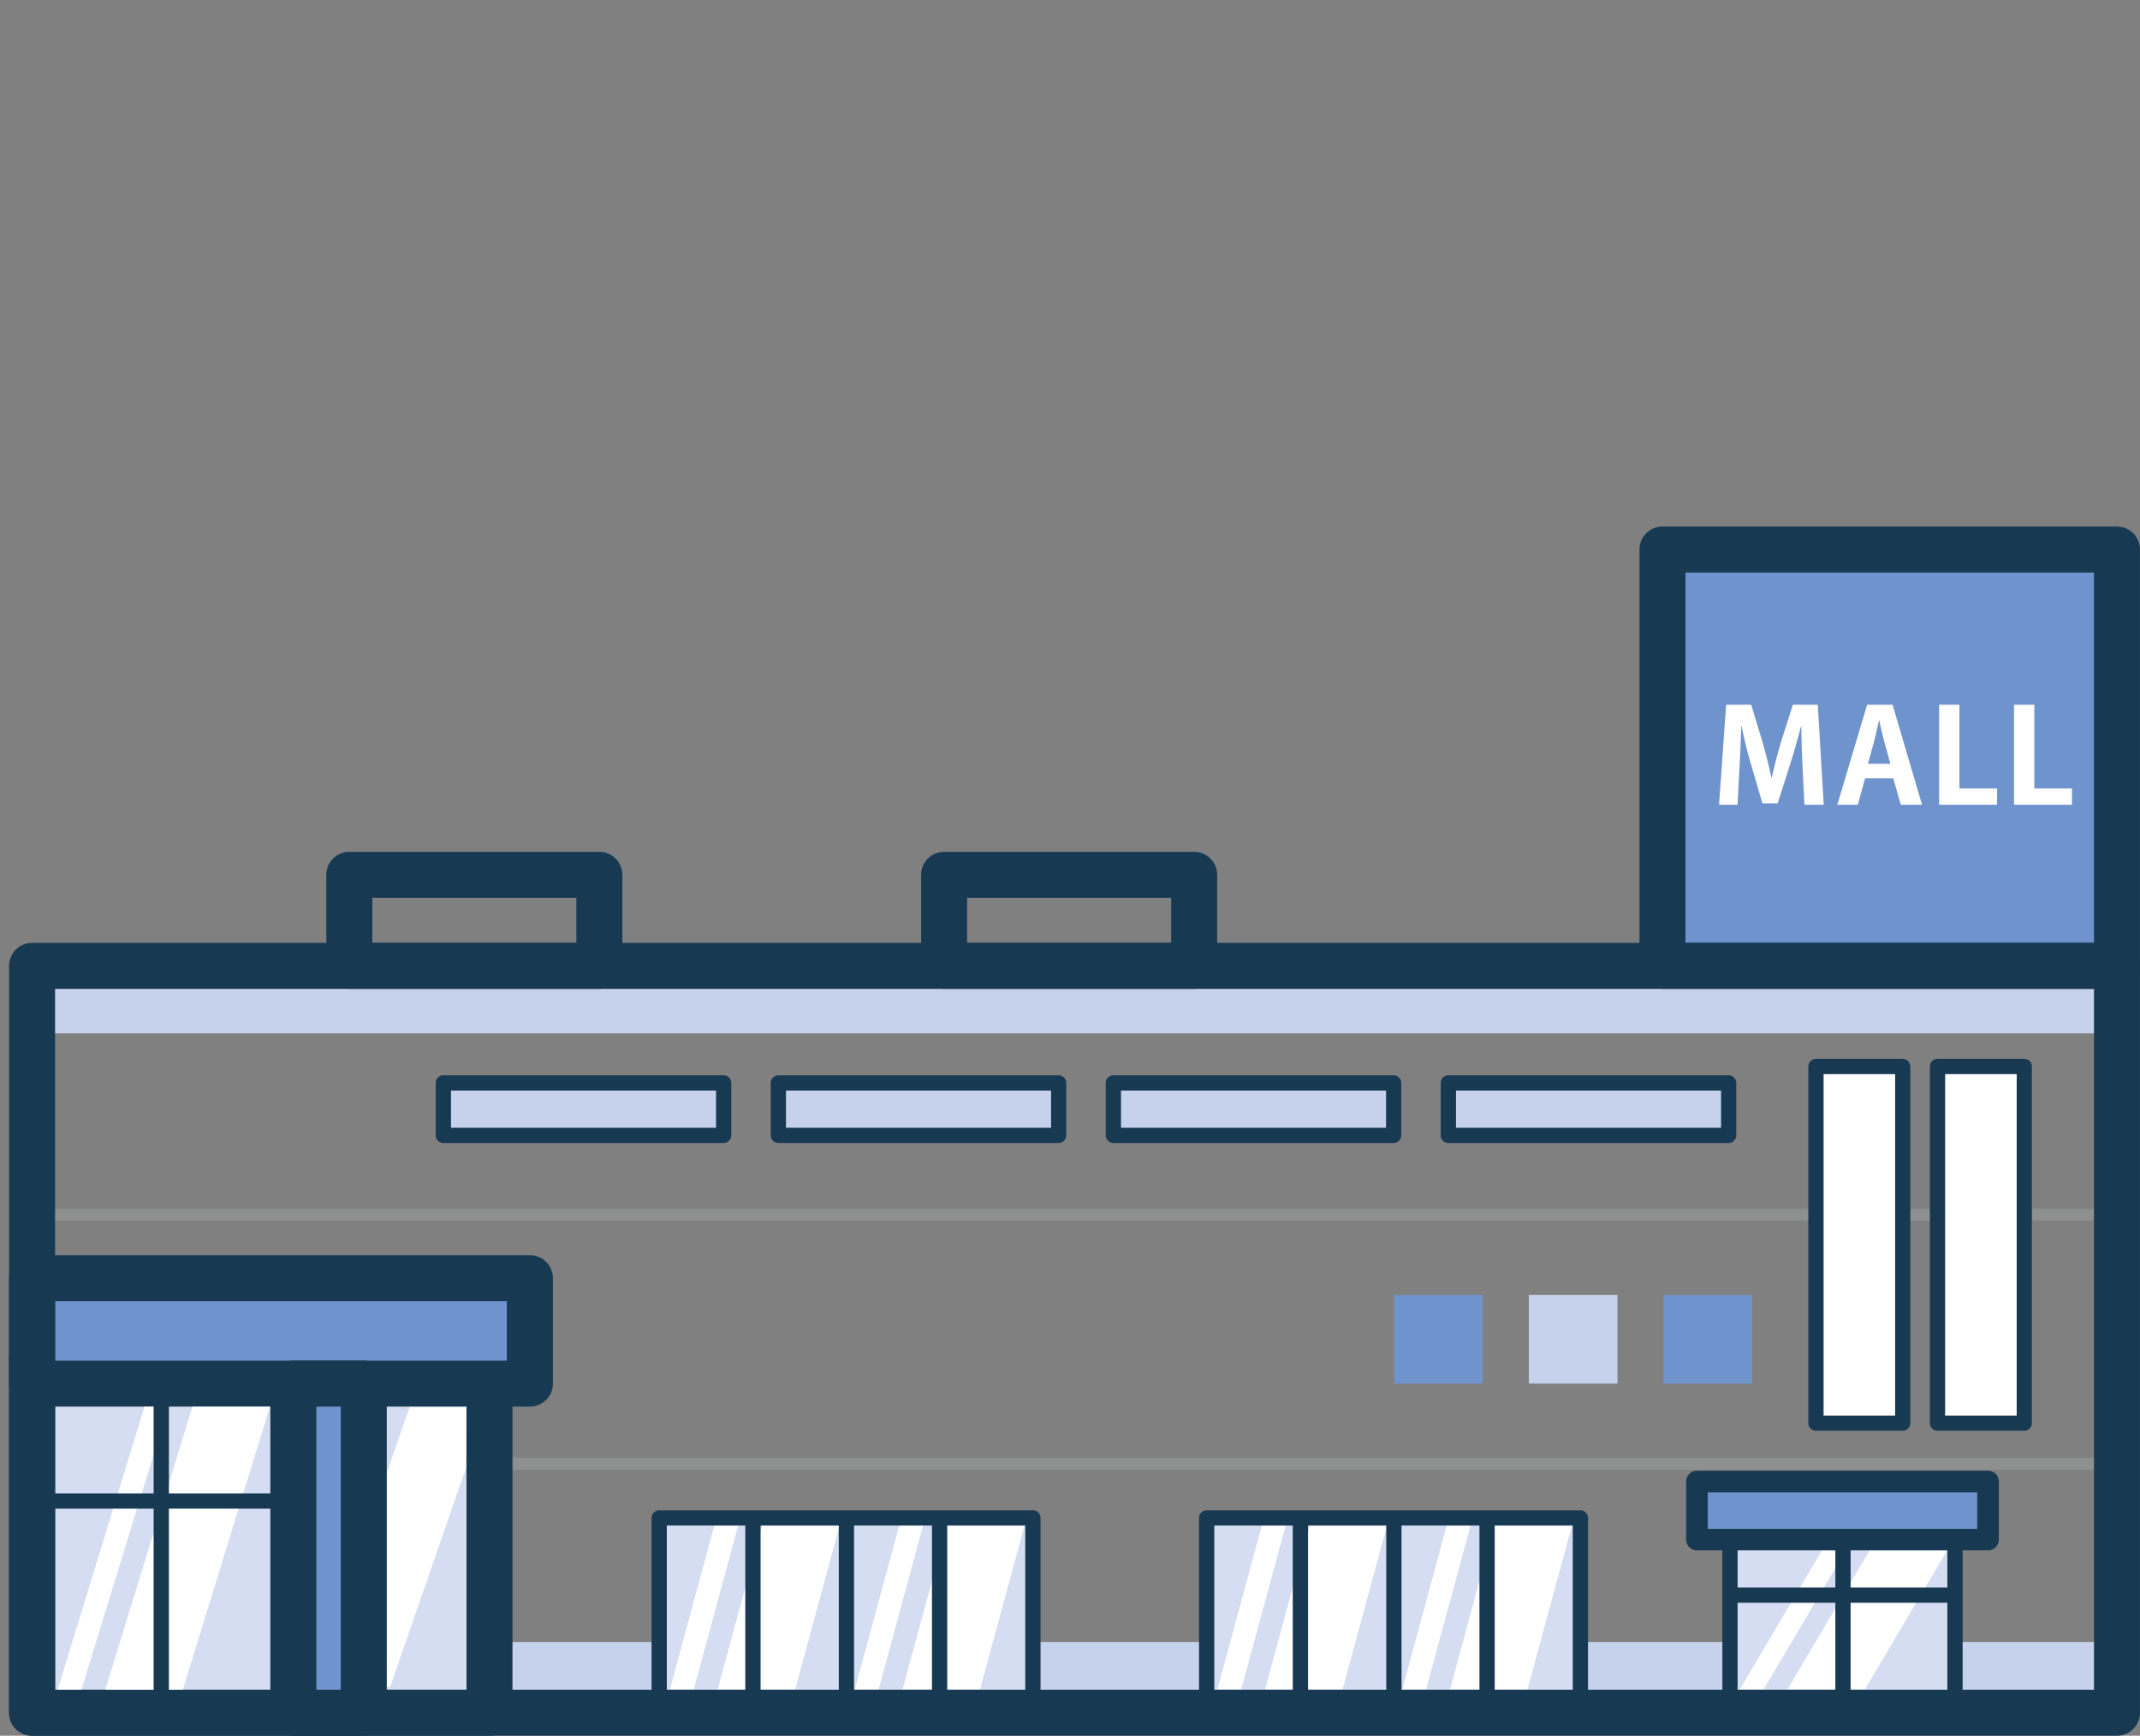 <svg xmlns="http://www.w3.org/2000/svg" width="140.183" height="113.697" viewBox="0 0 140.183 113.697"><rect x="0" y="0" width="140.183" height="113.697" fill="#808080" stroke="none"/><defs><style>.a{fill:none;}.b{fill:#c6d2eb;}.c{fill:#6f93cc;}.d{fill:#183952;}.e{fill:#8e8f8f;}.f{fill:#fff;}.g{fill:#d4ddf1;}</style></defs><g transform="translate(-746 -10006)"><rect class="a" width="140" height="112" transform="translate(746 10006)"/><g transform="translate(747 10042)"><rect class="b" width="137.283" height="4.633" transform="translate(0.393 71.559)"/><rect class="b" width="137.283" height="4.421" transform="translate(0.393 27.269)"/><rect class="c" width="29.774" height="27.268" transform="translate(107.902)"/><path class="d" d="M0-1.507H29.774A1.506,1.506,0,0,1,31.28,0V27.268a1.506,1.506,0,0,1-1.507,1.506H0a1.506,1.506,0,0,1-1.507-1.506V0A1.506,1.506,0,0,1,0-1.507ZM28.267,1.506H1.506V25.761H28.267Z" transform="translate(107.902)"/><path class="e" d="M149.3,735.643H12.018a.393.393,0,0,1,0-.786H149.3a.393.393,0,0,1,0,.786" transform="translate(-11.625 -691.674)"/><path class="e" d="M149.3,751.95H12.018a.393.393,0,0,1,0-.786H149.3a.393.393,0,0,1,0,.786" transform="translate(-11.625 -691.674)"/><rect class="c" width="5.806" height="5.806" transform="translate(90.326 48.826)"/><rect class="b" width="5.806" height="5.806" transform="translate(99.148 48.826)"/><rect class="c" width="5.806" height="5.806" transform="translate(107.969 48.826)"/><rect class="f" width="5.683" height="23.361" transform="translate(117.956 33.86)"/><path class="d" d="M0-.5H5.683a.5.5,0,0,1,.5.5V23.361a.5.5,0,0,1-.5.5H0a.5.5,0,0,1-.5-.5V0A.5.5,0,0,1,0-.5ZM5.187.5H.5V22.865H5.187Z" transform="translate(117.956 33.86)"/><rect class="f" width="5.683" height="23.361" transform="translate(125.919 33.86)"/><path class="d" d="M0-.5H5.683a.5.5,0,0,1,.5.5V23.361a.5.5,0,0,1-.5.5H0a.5.5,0,0,1-.5-.5V0A.5.5,0,0,1,0-.5ZM5.187.5H.5V22.865H5.187Z" transform="translate(125.919 33.86)"/><rect class="g" width="24.481" height="12.205" transform="translate(42.181 63.43)"/><path class="d" d="M0-.5H24.481a.5.5,0,0,1,.5.5V12.2a.5.5,0,0,1-.5.5H0a.5.5,0,0,1-.5-.5V0A.5.5,0,0,1,0-.5ZM23.981.5H.5V11.7H23.981Z" transform="translate(42.181 63.43)"/><rect class="g" width="24.481" height="12.205" transform="translate(78.044 63.43)"/><path class="d" d="M0-.5H24.481a.5.5,0,0,1,.5.5V12.2a.5.5,0,0,1-.5.5H0a.5.5,0,0,1-.5-.5V0A.5.5,0,0,1,0-.5ZM23.981.5H.5V11.7H23.981Z" transform="translate(78.044 63.43)"/><rect class="g" width="14.741" height="10.625" transform="translate(112.323 65.01)"/><path class="d" d="M0-.5H14.741a.5.5,0,0,1,.5.5V10.625a.5.5,0,0,1-.5.5H0a.5.5,0,0,1-.5-.5V0A.5.5,0,0,1,0-.5ZM14.241.5H.5v9.625H14.241Z" transform="translate(112.323 65.01)"/><rect class="c" width="19.065" height="3.804" transform="translate(110.161 61.049)"/><path class="d" d="M0-.709H19.065A.709.709,0,0,1,19.774,0V3.8a.709.709,0,0,1-.708.708H0A.709.709,0,0,1-.708,3.8V0A.709.709,0,0,1,0-.709ZM18.357.708H.709V3.1H18.357Z" transform="translate(110.161 61.049)"/><rect class="g" width="29.962" height="23.2" transform="translate(1.102 52.991)"/><path class="d" d="M0-1.507H29.962A1.506,1.506,0,0,1,31.469,0V23.2a1.506,1.506,0,0,1-1.507,1.507H0A1.506,1.506,0,0,1-1.507,23.2V0A1.506,1.506,0,0,1,0-1.507ZM28.455,1.507H1.507V21.694H28.455Z" transform="translate(1.102 52.991)"/><rect class="c" width="32.61" height="6.904" transform="translate(1.102 47.729)"/><path class="d" d="M0-1.507H32.61A1.506,1.506,0,0,1,34.117,0V6.9A1.506,1.506,0,0,1,32.61,8.41H0A1.506,1.506,0,0,1-1.507,6.9V0A1.506,1.506,0,0,1,0-1.507ZM31.1,1.506H1.507V5.4H31.1Z" transform="translate(1.102 47.729)"/><path class="d" d="M0-1.507H16.38A1.506,1.506,0,0,1,17.886,0V5.962A1.506,1.506,0,0,1,16.38,7.468H0A1.506,1.506,0,0,1-1.507,5.962V0A1.506,1.506,0,0,1,0-1.507ZM14.873,1.506H1.506V4.455H14.873Z" transform="translate(21.883 21.307)"/><path class="d" d="M0-1.507H16.38A1.506,1.506,0,0,1,17.886,0V5.962A1.506,1.506,0,0,1,16.38,7.468H0A1.506,1.506,0,0,1-1.507,5.962V0A1.506,1.506,0,0,1,0-1.507ZM14.873,1.506H1.506V4.455H14.873Z" transform="translate(60.845 21.307)"/><path class="f" d="M130.09,708.389h-1.264l-.126-2.548c-.036-.869-.081-1.755-.072-2.581H128.6c-.2.784-.448,1.653-.681,2.385l-.844,2.65h-1l-.762-2.607c-.225-.741-.44-1.627-.6-2.428h-.027c-.018.826-.063,1.8-.108,2.607l-.134,2.522h-1.211l.466-6.552h1.641l.745,2.462c.224.793.421,1.559.574,2.309h.027c.161-.733.368-1.525.6-2.309l.78-2.462H129.7Z" transform="translate(-11.625 -691.674)"/><path class="f" d="M136.53,708.389h-1.39l-.494-1.73H132.8l-.476,1.73h-1.345l1.955-6.552H134.6Zm-2.072-2.684-.413-1.491c-.107-.409-.224-.937-.313-1.338h-.027c-.09.409-.207.946-.305,1.329l-.413,1.5Z" transform="translate(-11.625 -691.674)"/><path class="f" d="M141.445,708.389h-3.794v-6.552h1.328v5.487h2.466Z" transform="translate(-11.625 -691.674)"/><path class="f" d="M146.351,708.389h-3.794v-6.552h1.328v5.487h2.466Z" transform="translate(-11.625 -691.674)"/><path class="d" d="M0-1.507H136.574A1.506,1.506,0,0,1,138.08,0V48.922a1.506,1.506,0,0,1-1.506,1.506H0a1.506,1.506,0,0,1-1.507-1.506V0A1.507,1.507,0,0,1,0-1.507ZM135.067,1.506H1.507V47.415H135.067Z" transform="translate(1.102 27.269)"/><rect class="b" width="18.359" height="3.433" transform="translate(49.987 34.938)"/><path class="d" d="M0-.5H18.359a.5.5,0,0,1,.5.5V3.433a.5.5,0,0,1-.5.5H0a.5.5,0,0,1-.5-.5V0A.5.5,0,0,1,0-.5ZM17.863.5H.5V2.937H17.863Z" transform="translate(49.987 34.938)"/><rect class="b" width="18.359" height="3.433" transform="translate(28.042 34.938)"/><path class="d" d="M0-.5H18.359a.5.5,0,0,1,.5.5V3.433a.5.5,0,0,1-.5.5H0a.5.5,0,0,1-.5-.5V0A.5.5,0,0,1,0-.5ZM17.863.5H.5V2.937H17.863Z" transform="translate(28.042 34.938)"/><rect class="b" width="18.359" height="3.433" transform="translate(71.932 34.938)"/><path class="d" d="M0-.5H18.359a.5.5,0,0,1,.5.5V3.433a.5.5,0,0,1-.5.5H0a.5.5,0,0,1-.5-.5V0A.5.5,0,0,1,0-.5ZM17.863.5H.5V2.937H17.863Z" transform="translate(71.932 34.938)"/><rect class="b" width="18.359" height="3.433" transform="translate(93.876 34.938)"/><path class="d" d="M0-.5H18.359a.5.5,0,0,1,.5.5V3.433a.5.5,0,0,1-.5.5H0a.5.5,0,0,1-.5-.5V0A.5.5,0,0,1,0-.5ZM17.863.5H.5V2.937H17.863Z" transform="translate(93.876 34.938)"/><path class="f" d="M54.511,766.326h1.561l2.9-10.694H57.411Z" transform="translate(-11.625 -691.674)"/><path class="f" d="M57.64,766.326h5.075l2.9-10.694H60.54Z" transform="translate(-11.625 -691.674)"/><path class="f" d="M14.4,766.355h1.561l5.693-18.544H20.094Z" transform="translate(-11.625 -691.674)"/><path class="f" d="M17.523,766.357H22.6l5.71-18.544H23.232Z" transform="translate(-11.625 -691.674)"/><path class="f" d="M31.107,766.173h5.075l4.964-14.331.024-4H37.457Z" transform="translate(-11.625 -691.674)"/><rect class="c" width="4.616" height="21.558" transform="translate(18.214 54.633)"/><path class="d" d="M0-1.507H4.616A1.506,1.506,0,0,1,6.123,0V21.558a1.506,1.506,0,0,1-1.506,1.507H0a1.506,1.506,0,0,1-1.506-1.507V0A1.506,1.506,0,0,1,0-1.507ZM3.11,1.507h-1.6V20.052h1.6Z" transform="translate(18.214 54.633)"/><path class="f" d="M66.623,766.326h1.561l2.9-10.694H69.523Z" transform="translate(-11.625 -691.674)"/><path class="f" d="M69.752,766.326h5.075l2.9-10.694H72.652Z" transform="translate(-11.625 -691.674)"/><path class="d" d="M.5,13.232H-.5V0H.5Z" transform="translate(48.323 62.971)"/><path class="d" d="M.5,13.232H-.5V0H.5Z" transform="translate(54.446 62.971)"/><path class="d" d="M.5,13.232H-.5V0H.5Z" transform="translate(60.55 62.971)"/><path class="f" d="M90.374,766.326h1.561l2.9-10.694H93.274Z" transform="translate(-11.625 -691.674)"/><path class="f" d="M93.5,766.326h5.075l2.9-10.694H96.4Z" transform="translate(-11.625 -691.674)"/><path class="f" d="M102.486,766.326h1.561l2.9-10.694h-1.561Z" transform="translate(-11.625 -691.674)"/><path class="f" d="M105.614,766.326h5.075l2.9-10.694h-5.075Z" transform="translate(-11.625 -691.674)"/><path class="f" d="M124.6,766.326h1.561l5.357-9.065h-1.561Z" transform="translate(-11.625 -691.674)"/><path class="f" d="M127.725,766.326H132.8l5.357-9.065h-5.075Z" transform="translate(-11.625 -691.674)"/><path class="d" d="M.5,13.232H-.5V0H.5Z" transform="translate(84.185 62.971)"/><path class="d" d="M.5,13.232H-.5V0H.5Z" transform="translate(90.309 62.971)"/><path class="d" d="M.5,13.232H-.5V0H.5Z" transform="translate(96.413 62.971)"/><path class="d" d="M.5,10.628H-.5V0H.5Z" transform="translate(119.726 64.777)"/><path class="d" d="M15.141.5H0V-.5H15.141Z" transform="translate(111.875 68.489)"/><path class="d" d="M.5,21.616H-.5V0H.5Z" transform="translate(9.564 54.714)"/><path class="d" d="M16.436.5H0V-.5H16.436Z" transform="translate(1.506 62.324)"/></g></g></svg>